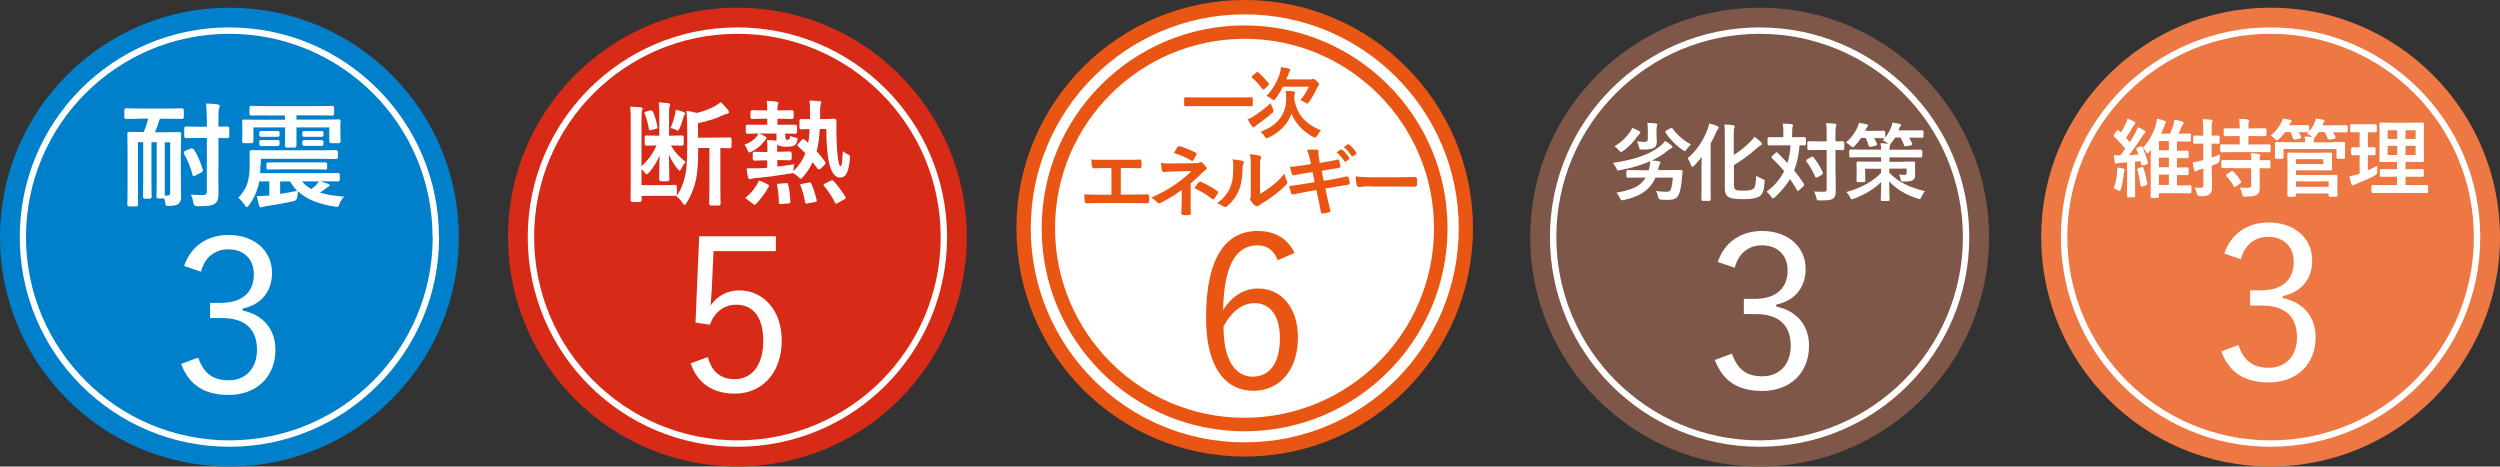 <?xml version="1.0" encoding="UTF-8"?><svg id="_レイヤー_2" xmlns="http://www.w3.org/2000/svg" viewBox="0 0 175.99 32.84"><rect x="0" y="0" width="175.99" height="32.84" fill="#333333" stroke="none"/><defs><style>.cls-1{fill:#ed7844;}.cls-1,.cls-2,.cls-3,.cls-4,.cls-5,.cls-6{stroke-width:0px;}.cls-2{fill:#fff;}.cls-3{fill:#d72a17;}.cls-4{fill:#7f5749;}.cls-5{fill:#0080cb;}.cls-6{fill:#e95513;}</style></defs><g id="_レイヤー_1-2"><path class="cls-3" d="M68.06,16.69c0,8.92-7.23,16.15-16.15,16.15s-16.15-7.23-16.15-16.15S42.99.54,51.91.54s16.15,7.23,16.15,16.15"/><path class="cls-2" d="M66.44,16.69h-.22c0,3.95-1.6,7.53-4.19,10.12s-6.17,4.19-10.12,4.19-7.53-1.6-10.12-4.19c-2.59-2.59-4.19-6.17-4.19-10.12s1.6-7.53,4.19-10.12c2.59-2.59,6.17-4.19,10.12-4.19s7.53,1.6,10.12,4.19c2.59,2.59,4.19,6.17,4.19,10.12h.45c0-8.15-6.61-14.76-14.76-14.76s-14.76,6.61-14.76,14.76,6.61,14.76,14.76,14.76,14.76-6.61,14.76-14.76h-.22"/><path class="cls-2" d="M47.23,10.23c.27.49.63.85,1.04,1.17-.15.17-.26.34-.34.54l-.08.09-.14-.12c-.24-.31-.45-.62-.62-1.02,0,.82.03,1.35.03,1.78l-.09.09h-.53l-.1-.09c0-.42.02-.94.03-1.73-.19.49-.47.89-.78,1.25l-.12.1-.13-.12c-.08-.1-.16-.19-.24-.26v1.12h1.59c.58,0,.77-.02.81-.02l.09.09v.67c.31-.44.54-1.06.63-1.66.07-.5.1-.95.1-2.03v-.87c0-.47-.02-.94-.05-1.41.28.04.46.08.72.15.51-.12.91-.28,1.26-.47.18-.1.29-.18.42-.29.19.16.38.36.54.58l.06.15-.12.09c-.1.02-.18.03-.32.1-.42.22-1.04.41-1.75.56v1.02h1.19c.77,0,1.04-.02,1.09-.02l.08.09v.59l-.08.09s-.23,0-.71-.02v2.85c0,.76.02,1.06.02,1.11l-.08.09h-.63l-.1-.09s.02-.35.02-1.11v-2.85h-.79c0,.94-.04,1.67-.15,2.21-.13.59-.34,1.13-.67,1.65-.06.1-.1.15-.14.15-.03,0-.07-.05-.14-.14-.11-.18-.26-.33-.43-.47l.02-.03h-.07s-.26,0-.81,0h-1.59v.34l-.08.09h-.61l-.09-.09c0-.06.01-.38.01-1.05v-4.42c0-.51,0-.78-.04-1.15.23,0,.56.03.79.05l.1.07-.05.15c-.03.08-.04.17-.04.71v3.21c.46-.42.77-.84,1.06-1.46-.53,0-.7.02-.75.02l-.09-.1v-.54l.09-.09s.23.02.8.02h.14v-1.46c0-.34,0-.57-.04-.89.23.02.49.04.69.06l.13.08-.04.12c-.02.06-.05.13-.05.56v1.53h.13c.58,0,.75-.02.81-.02l.09.09v.54l-.09.1c-.06,0-.23-.02-.81-.02h-.02M45.82,7.77l.14.07c.14.34.25.7.32,1.08.02.11,0,.12-.08.14l-.38.1c-.1.02-.13.02-.14-.07-.06-.38-.18-.82-.3-1.09-.03-.08-.02-.1.08-.14l.36-.1ZM47.53,8.02c.02-.08.03-.18.04-.3.2.05.46.12.58.17l.1.1-.05.07s-.05.09-.08.18c-.08.26-.17.56-.3.84l-.1.12-.12-.05c-.11-.07-.26-.11-.4-.14.15-.33.24-.63.33-.99Z"/><path class="cls-2" d="M53.48,9.41c.15.06.28.14.39.19l.11.12-.06.09-.14.15c-.2.28-.52.54-.86.71l-.17.07c-.05,0-.08-.05-.13-.18-.06-.16-.14-.29-.22-.37.44-.16.73-.38.9-.62l.09-.17c-.56,0-.77.02-.81.02l-.08-.09v-.47l.08-.08s.28,0,.97,0h.46v-.42h-.23c-.61,0-.82.02-.86.02l-.09-.09v-.45l.09-.09s.25.02.86.02h.23c0-.31,0-.5-.04-.67.26,0,.52.03.71.06l.13.07-.04.13c-.03.07-.04.17-.04.41h.19c.62,0,.81-.02.86-.02l.09.09v.45l-.09.09s-.24-.02-.86-.02h-.19v.42h.32c.69,0,.92,0,.97,0l.09.08v.47l-.09.09s-.24,0-.74-.02v.28l.06.15.13.02.11-.06.05-.22c.1.05.22.09.34.11.18.04.2.05.15.24-.03.12-.06.2-.14.27-.1.1-.22.14-.64.14-.36,0-.55-.06-.63-.18,0,.06,0,.13,0,.22v.31h.12c.58,0,.76-.02.81-.02l.09.09v.45l-.09.09s-.23-.02-.81-.02h-.11v.46c.4-.05.8-.1,1.2-.17-.02.09-.06.23-.06.38v.1c.38-.38.66-.78.83-1.25-.17-.18-.34-.34-.52-.5l-.05-.07.06-.09.27-.29.14-.05.3.27c.06-.29.09-.61.1-.97-.44,0-.58.02-.62.02l-.09-.09v-.57l.09-.08s.19.02.65.02c0-.14,0-.27,0-.41,0-.45,0-.69-.04-.9.26,0,.45.02.69.04.1,0,.15.05.15.09l-.05.18c-.03.07-.04.21-.04.55v.44h.38c.47-.01.63-.02.68-.02l.09.1c0,.32,0,.6,0,.86,0,.4.02,1.03.07,1.49.07.73.14.88.23.88.07,0,.11-.15.15-1.05.1.09.24.18.36.23.16.08.15.1.14.29-.1,1.13-.34,1.34-.71,1.34s-.63-.45-.76-1.06c-.14-.63-.18-1.36-.19-2.36h-.46c-.04.63-.1,1.13-.22,1.57.22.24.42.49.59.73l.05.1-.06.1-.32.32-.16.02c-.13-.18-.25-.34-.38-.5-.17.36-.38.69-.67,1.02-.08.1-.12.15-.17.15-.04,0-.09-.05-.18-.15-.11-.1-.26-.2-.39-.26-.03.02-.09.03-.24.05-.8.13-1.6.24-2.3.3-.2.02-.3.03-.35.06l-.14.04-.1-.11c-.06-.2-.09-.44-.11-.67.3,0,.5,0,.86,0,.2,0,.39-.03.59-.04v-.52h-.12c-.58,0-.76.02-.81.02l-.09-.09v-.45l.09-.09s.23.02.81.02h.13v-.3c0-.26,0-.4-.03-.54.2,0,.5.02.67.04v-.5h-1.16M54.04,12.98c.11.06.11.06.08.15-.26.48-.55.87-.91,1.24l-.08.05-.1-.05-.46-.35c-.11-.08-.11-.1-.03-.15.35-.3.66-.67.86-1.1.04-.07.05-.06.17-.02l.47.22ZM54.96,14.36c-.11,0-.13,0-.13-.08,0-.44-.05-.84-.12-1.24-.02-.09,0-.1.12-.11l.52-.04c.1,0,.11,0,.13.08.1.42.14.82.16,1.24,0,.08-.02.1-.11.11l-.57.04ZM56.82,14.32c-.11.02-.13,0-.14-.07-.08-.42-.17-.81-.33-1.19-.03-.08-.02-.1.1-.12l.5-.09c.1-.02.12-.02.16.07.16.36.3.79.38,1.17.02.08,0,.11-.1.13l-.56.1ZM58.49,12.73c.09-.05.12-.05.18,0,.31.34.61.75.85,1.14.04.07.03.1-.06.15l-.52.29c-.1.05-.12.05-.15-.03-.23-.46-.5-.85-.79-1.21-.05-.06-.05-.09.06-.14l.45-.23Z"/><path class="cls-2" d="M54.63,17.68h-4.4l-.12,2.6c-.02.39-.06.87-.09,1.24.41-.65,1.17-1.08,2.02-1.08,1.68,0,2.99,1.39,2.99,3.52,0,2.36-1.44,3.75-3.29,3.75-1.55,0-2.64-.71-3.12-2.13l1.21-.45c.28,1.07.93,1.56,1.89,1.56,1.21,0,2.01-.99,2.01-2.69s-.73-2.55-1.9-2.55c-.84,0-1.55.51-1.85,1.41l-1.02-.15.26-6.08h5.4v1.03"/><path class="cls-5" d="M32.3,16.69c0,8.92-7.23,16.15-16.15,16.15S0,25.61,0,16.69,7.23.54,16.15.54s16.15,7.23,16.15,16.15"/><path class="cls-2" d="M30.68,16.69h-.22c0,3.95-1.6,7.53-4.19,10.12-2.59,2.59-6.17,4.19-10.12,4.19s-7.53-1.6-10.12-4.19S1.83,20.64,1.83,16.69s1.6-7.53,4.19-10.12c2.59-2.59,6.17-4.19,10.12-4.19s7.53,1.6,10.12,4.19c2.59,2.59,4.19,6.17,4.19,10.12h.45c0-8.15-6.61-14.76-14.76-14.76S1.39,8.53,1.39,16.69s6.61,14.76,14.76,14.76,14.76-6.61,14.76-14.76h-.22"/><path class="cls-2" d="M9.86,8.36c-.73,0-.98.02-1.02.02l-.09-.09v-.58l.09-.09s.3.02,1.02.02h1.97c.74,0,.98-.02,1.02-.02l.09.09v.58l-.09.09s-.29-.02-1.02-.02h-.58c-.1.34-.22.66-.34.95h.76c.7,0,.94-.02.99-.02l.1.09s-.03.43-.03,1.18v1.91c0,.65.02,1.05.02,1.39,0,.25-.07.39-.2.5-.1.08-.26.12-.63.14-.22,0-.26,0-.28-.18-.02-.14-.05-.26-.08-.35h-.46l-.09-.09c0-.06.02-.38.02-1.02v-2.85h-.37v2.87c0,.63.02.97.02,1.02l-.1.09h-.43l-.09-.09c0-.06.02-.38.02-1.02v-2.87h-.37v3.37c0,.69.01,1.02.01,1.07l-.08.08h-.59l-.09-.08c0-.06.02-.38.02-1.12v-2.82c0-.74-.02-1.08-.02-1.14l.09-.09c.06,0,.29.02,1,.02h.06c.14-.3.24-.61.32-.95h-.57M11.76,13.77c.15,0,.22-.06.22-.23v-3.52h-.38v2.85c0,.45,0,.74,0,.9h.15ZM13.48,10.45l.15.04c.28.42.5.96.66,1.5l-.09.14-.5.25c-.1.05-.12.04-.14-.05-.12-.49-.35-1.07-.63-1.55l.06-.14.47-.2ZM15.37,11.97c0,.56.01,1.17.01,1.62,0,.41-.05.58-.25.75-.17.13-.46.18-1.22.18q-.25,0-.29-.21c-.04-.27-.1-.44-.18-.61.29.02.58.03.82.03.22,0,.3-.06.3-.26v-3.76h-.58c-.66,0-.87.02-.92.02l-.09-.09v-.66l.09-.08s.26.02.92.02h.58v-.5c0-.51-.02-.78-.06-1.13.3,0,.57.02.85.06l.13.08-.05.17c-.05.1-.05.27-.05.81v.51c.45,0,.62-.02.66-.02l.1.08v.66l-.1.09s-.21,0-.66-.02v2.26Z"/><path class="cls-2" d="M18.33,11.6c0,.19,0,.39-.02.59h4.42c.78,0,1.05-.02,1.1-.02l.09.08v.43l-.09.1s-.32-.02-1.1-.02h-.15c.2.07.42.15.58.21l.07.07-.08.09c-.06.02-.1.05-.22.14-.1.08-.24.18-.4.29.48.15,1.05.24,1.7.28-.14.12-.26.32-.34.54-.07.2-.1.2-.34.16-1.04-.16-1.93-.47-2.57-1.07-.02.12-.04.26-.05.38q-.02.26-.26.31c-.62.14-1.32.26-1.91.35-.13.03-.24.04-.29.06l-.12.04-.1-.1c-.06-.23-.12-.46-.17-.71.26,0,.48,0,.77-.03h.11v-1h-.71c-.02.1-.04.2-.06.29-.13.49-.35.98-.66,1.38-.06.1-.11.14-.16.14-.04,0-.09-.05-.14-.14-.14-.22-.32-.42-.46-.51.33-.35.54-.67.66-1.07.11-.42.15-.74.15-1.42,0-.51-.01-.75-.01-.79l.1-.09s.31.02,1.09.02h3.85c.77,0,1.03-.02,1.08-.02l.1.09v.46l-.1.09s-.3-.02-1.08-.02h-4.25v.43M18.74,8.12c-.78,0-1.04.02-1.09.02l-.09-.09v-.52l.09-.08s.31.02,1.09.02h3.59c.78,0,1.04-.02,1.1-.02l.09.08v.52l-.09.09c-.06,0-.31-.02-1.1-.02h-1.46v.3h1.97c.74,0,.99-.02,1.05-.02l.09.09s-.02.18-.02.37v.33c0,.65.02.75.02.8l-.09.09h-.62l-.09-.09v-1.02h-2.31v.58c0,.47,0,.7,0,.74l-.08.1h-.66l-.08-.1s.02-.27.02-.74v-.58h-2.23v1.02l-.09.09h-.62l-.09-.09s.02-.15.02-.8v-.27c0-.25-.02-.38-.02-.42l.09-.09s.31.02,1.04.02h1.89v-.3h-1.33ZM19.13,9.22c.33,0,.41,0,.46,0l.09.06v.29l-.09.06s-.13,0-.46,0h-.33c-.33,0-.41,0-.45,0l-.1-.06v-.29l.1-.06s.13,0,.45,0h.33ZM19.13,9.86c.33,0,.41,0,.46,0l.09.06v.29l-.09.07s-.13,0-.46,0h-.33c-.33,0-.41,0-.45,0l-.1-.08v-.28l.1-.06s.13,0,.45,0h.33ZM19.89,11.92c-.74,0-.99.02-1.04.02l-.09-.07v-.38l.09-.06s.3,0,1.04,0h2.01c.74,0,.99,0,1.04,0l.09.06v.38l-.09.07s-.3-.02-1.04-.02h-2.01ZM19.73,13.65c.41-.06.83-.14,1.19-.22-.19-.19-.36-.41-.5-.66h-.7v.88ZM21.27,12.77c.17.22.38.4.65.54.14-.1.25-.21.35-.3l.18-.24h-1.18ZM22.2,9.22c.34,0,.43,0,.48,0l.09.06v.29l-.09.06s-.13,0-.48,0h-.35c-.34,0-.43,0-.48,0l-.09-.06v-.29l.09-.06s.14,0,.48,0h.35ZM22.2,9.86c.34,0,.43,0,.48,0l.09.07v.27l-.09.07s-.13,0-.48,0h-.35c-.34,0-.43,0-.48,0l-.09-.07v-.27l.09-.07s.14,0,.48,0h.35Z"/><path class="cls-2" d="M12.96,18.73c.48-1.42,1.65-2.19,3.13-2.19,1.79,0,3.06,1.09,3.06,2.67,0,1.32-.78,2.25-2.07,2.51v.14c1.44.3,2.31,1.32,2.31,2.76,0,1.92-1.34,3.18-3.29,3.18-1.68,0-2.77-.66-3.35-2.18l1.2-.45c.4,1.15,1.07,1.6,2.15,1.6,1.2,0,1.99-.83,1.99-2.15,0-1.41-.79-2.23-2.46-2.23h-.84v-1.07h.75c1.55,0,2.33-.77,2.33-2.01,0-1.12-.76-1.76-1.8-1.76-.88,0-1.65.51-1.92,1.58l-1.2-.41"/><path class="cls-2" d="M103.19,16.07c0,8.6-6.97,15.57-15.57,15.57s-15.57-6.97-15.57-15.57S79.02.5,87.62.5s15.57,6.97,15.57,15.57"/><path class="cls-6" d="M103.19,16.07h-.5c0,4.16-1.69,7.93-4.41,10.66-2.73,2.73-6.49,4.41-10.66,4.41s-7.93-1.68-10.65-4.41-4.41-6.49-4.41-10.66,1.69-7.93,4.41-10.65,6.49-4.41,10.65-4.41,7.93,1.68,10.66,4.41c2.73,2.73,4.41,6.49,4.41,10.65h1c0-8.88-7.2-16.07-16.07-16.07s-16.07,7.19-16.07,16.07,7.19,16.07,16.07,16.07,16.07-7.19,16.07-16.07h-.5"/><path class="cls-2" d="M101.43,16.07c0,7.63-6.18,13.81-13.81,13.81s-13.81-6.18-13.81-13.81,6.18-13.81,13.81-13.81,13.81,6.18,13.81,13.81"/><path class="cls-6" d="M101.43,16.07h-.48c0,3.68-1.49,7.02-3.91,9.43-2.42,2.41-5.74,3.9-9.43,3.91-3.68,0-7.01-1.49-9.43-3.91-2.41-2.42-3.91-5.75-3.91-9.43s1.49-7.01,3.91-9.43c2.41-2.41,5.74-3.9,9.43-3.91,3.68,0,7.01,1.49,9.43,3.91,2.41,2.41,3.91,5.74,3.91,9.43h.95c0-7.89-6.4-14.28-14.29-14.28-7.89,0-14.28,6.39-14.28,14.28s6.4,14.29,14.28,14.29c7.89,0,14.29-6.4,14.29-14.29h-.47"/><path class="cls-6" d="M84.12,7.47c-.49,0-.67.01-.7.01l-.06-.05v-.53l.06-.05s.2.01.7.01h3.31c.49,0,.66-.01.7-.01l.06.05v.53l-.06.05s-.2-.01-.7-.01h-3.31"/><path class="cls-6" d="M89.61,7.67l.05.15-.09.13c-.42.36-.74.6-1.1.85l-.16.13-.08.05-.09-.08c-.08-.12-.21-.31-.31-.49.14-.06.28-.13.41-.22.43-.28.76-.51,1.21-.93.03.11.09.26.16.4M88.46,5.09l.06-.03.05.03c.3.25.51.49.76.8l-.02.1-.32.3h-.11c-.23-.32-.46-.59-.76-.84l.02-.1.31-.25ZM92.7,9.57l-.11.13-.13-.05c-.73-.39-1.27-.96-1.54-1.66-.26.74-.82,1.32-1.65,1.71l-.13.04-.11-.12c-.08-.14-.19-.26-.29-.35,1.17-.41,1.8-1.23,1.8-2.3,0-.25-.01-.4-.04-.57.2,0,.39.02.58.03l.09.07-.03.12s-.03.14-.03.32c.18,1.2.89,1.84,1.89,2.24-.1.09-.21.25-.29.4ZM90.31,6.1c-.15.3-.32.59-.53.86l-.11.1-.13-.08c-.12-.1-.27-.19-.38-.23.47-.49.77-1.07.92-1.54.06-.21.09-.36.1-.49.2.03.41.08.56.11l.1.08-.05.1s-.06.1-.11.25c-.04.11-.08.22-.13.33h1.69l.13-.02.08-.02s.07,0,.24.16c.15.14.17.18.17.22l-.04.09-.1.16c-.15.32-.34.68-.58,1.01l-.11.11-.13-.07c-.12-.07-.25-.14-.37-.17.26-.31.46-.61.61-.96h-1.83Z"/><path class="cls-6" d="M78.91,13.7h.79c.37,0,.74-.01,1.11-.02l.09.09c0,.14,0,.3,0,.44l-.08.1c-.26-.01-.75-.02-1.11-.02h-2.21c-.22,0-.58.02-1.01.02-.09,0-.1-.02-.12-.11-.02-.12-.04-.32-.04-.52.4.02.81.03,1.16.03h.75v-1.88h-.43c-.4,0-.63.01-.85.02l-.09-.11c-.02-.11-.04-.32-.04-.51.27.03.49.02.95.02h1.55c.33,0,.64,0,.96-.02l.07.09c0,.14,0,.29,0,.43l-.08.1c-.37-.02-.64-.02-.95-.02h-.43v1.87"/><path class="cls-6" d="M83.81,14.08c0,.49.02.85.02.99l-.1.07c-.15.01-.32.01-.47,0l-.1-.08c0-.15.03-.52.03-.98v-.71c-.49.36-.9.62-1.51.92l-.09.03-.11-.06c-.13-.14-.25-.25-.44-.34.76-.35,1.27-.64,1.77-.99.46-.32.78-.6,1.07-.89l-1.27.03c-.3.01-.5.02-.73.04l-.09-.1c-.03-.13-.04-.33-.06-.54.24.03.47.05.76.04l1.59-.02c.2,0,.31-.02.39-.06l.08-.02.09.04.28.33.03.09-.08.1-.18.13c-.28.28-.57.56-.87.81v1.17M82.92,10.33l.11-.05c.4.12.9.34,1.16.48l.06.06-.02.05c-.06.12-.13.26-.23.41l-.07.05-.06-.02c-.27-.17-.75-.4-1.23-.54.11-.18.21-.36.26-.44ZM84.4,12.81l.11-.02c.38.16.81.39,1.2.67l.05.07-.02.07c-.09.14-.16.26-.27.4l-.07.04-.08-.04c-.35-.28-.7-.49-1.24-.76.12-.18.24-.34.31-.42Z"/><path class="cls-6" d="M87.47,11.33c.09.03.1.09.07.17-.06.12-.07.24-.07.37-.01.69-.11,1.21-.3,1.61-.14.34-.38.69-.78,1.03l-.14.07-.1-.04c-.14-.09-.27-.16-.47-.23.43-.32.72-.66.91-1.09.15-.37.23-.67.23-1.55,0-.21-.01-.3-.05-.46.31.04.57.08.7.12M88.69,13.65c.27-.14.52-.31.78-.51.33-.25.65-.54.96-.93.02.19.08.37.17.55l.03.09-.08.14c-.27.28-.53.51-.81.72-.29.22-.59.43-.98.66-.1.07-.11.08-.16.11l-.11.04-.11-.04c-.12-.08-.25-.22-.33-.34l-.05-.11.02-.08c.04-.07.03-.14.03-.42v-1.72c0-.48,0-.7-.05-.96.22.03.52.07.69.11l.1.09-.04.14c-.05.1-.05.21-.05.61v1.83Z"/><path class="cls-6" d="M92.22,11.24c-.06-.27-.12-.47-.22-.69.24-.02.48-.03.71-.02l.11.08c0,.06-.03.16.01.4l.08.46.45-.08c.31-.05.55-.09.84-.17l.06.06c.04.14.08.28.11.47l-.08.06c-.25.04-.5.08-.77.13l-.48.09.14.7.8-.14c.39-.07.66-.13.86-.18l.09.06c.04.14.07.28.09.44l-.08.09c-.16.02-.49.08-.88.14l-.76.13.13.61c.08.37.17.72.24.99l-.07.06c-.11.04-.35.09-.5.11l-.11-.07c-.04-.2-.1-.59-.18-.94l-.14-.65-.75.13c-.37.07-.68.13-.89.19l-.13-.06c-.05-.16-.11-.37-.15-.54.33-.04.63-.08,1.02-.15l.77-.13-.14-.71-.52.08c-.3.05-.67.13-.82.16l-.1-.05c-.05-.13-.12-.4-.15-.55.3-.02.6-.06.98-.12l.5-.08-.07-.35M94.39,10.52h.08c.17.14.37.36.52.6l-.02.09-.23.17-.09-.02c-.17-.25-.34-.46-.56-.64l.29-.2ZM94.88,10.16h.08c.2.17.4.39.52.58l-.02.1-.22.17-.09-.02c-.15-.24-.32-.45-.55-.63l.27-.2Z"/><path class="cls-6" d="M96.45,13.11c-.54,0-.75.07-.81.07l-.13-.11c-.03-.13-.06-.38-.08-.66.36.05.63.07,1.19.07h1.77c.42,0,.84-.01,1.26-.02l.1.08c.01.16.01.35,0,.52l-.1.08c-.41,0-.82-.01-1.22-.01h-1.98"/><path class="cls-6" d="M89.95,18.33c-.27-.75-.79-1.06-1.44-1.06-1.56,0-2.35,1.54-2.41,4.57.63-1.03,1.52-1.53,2.46-1.53,1.64,0,2.81,1.34,2.81,3.45,0,2.33-1.32,3.75-3.14,3.75-1.93,0-3.33-1.6-3.33-5.13,0-4.29,1.41-6.12,3.64-6.12,1.26,0,2.13.58,2.59,1.54l-1.18.52M88.22,26.51c1.15,0,1.88-.94,1.88-2.71,0-1.56-.68-2.46-1.78-2.46-.82,0-1.57.51-2.19,1.64,0,2.46.87,3.54,2.1,3.54Z"/><path class="cls-4" d="M140.02,16.69c0,8.92-7.23,16.15-16.15,16.15s-16.15-7.23-16.15-16.15S114.95.54,123.87.54s16.15,7.23,16.15,16.15"/><path class="cls-2" d="M138.4,16.69h-.22c0,3.95-1.6,7.53-4.19,10.12-2.59,2.59-6.17,4.19-10.12,4.19s-7.53-1.6-10.12-4.19-4.19-6.17-4.19-10.12c0-3.95,1.6-7.53,4.19-10.12,2.59-2.59,6.17-4.19,10.12-4.19s7.53,1.6,10.12,4.19c2.59,2.59,4.19,6.17,4.19,10.12h.45c0-8.15-6.61-14.76-14.76-14.76s-14.76,6.61-14.76,14.76,6.61,14.76,14.76,14.76,14.76-6.61,14.76-14.76h-.22"/><path class="cls-2" d="M116.1,11.85c.05-.19.07-.34.07-.5-.59.26-1.29.47-2.13.63-.18.04-.18.04-.26-.14-.07-.14-.16-.28-.24-.37,1.61-.24,2.7-.65,3.38-1.23.13-.11.24-.22.31-.32.15.1.32.22.44.32l.08.11-.08.08c-.09.03-.18.09-.32.21-.3.25-.65.47-1.07.66.18.01.37.03.51.05l.11.08-.05.11c-.04.06-.07.16-.11.35l-.02.08h.83c.59,0,.79-.01.82-.01l.08.08-.05.51c-.04.52-.11.9-.23,1.16-.11.25-.34.36-.76.36-.17,0-.31,0-.46-.01q-.19-.01-.23-.2c-.03-.15-.07-.31-.14-.42.26.04.48.06.73.06.12,0,.25-.03.29-.12.08-.17.14-.52.16-.88h-1.22c-.37.86-1.11,1.35-2.24,1.58l-.14.02s-.07-.03-.13-.16c-.06-.14-.14-.27-.24-.38,1.1-.18,1.72-.47,2.06-1.06h-.47c-.59,0-.79.01-.82.01l-.07-.07v-.4l.07-.07s.23.01.82.01h.68l.03-.13M114.69,9.37c.1-.14.17-.25.21-.37.17.07.37.16.51.24l.08.08-.08.11-.14.17c-.28.38-.59.74-1.03,1.04l-.13.07-.13-.11c-.1-.12-.21-.22-.32-.3.46-.28.8-.61,1.03-.93ZM116.62,9.56c0,.14.01.31.01.43,0,.21-.06.33-.2.42-.16.09-.36.12-.82.12-.18,0-.19,0-.23-.18-.03-.14-.09-.31-.15-.4.2.02.37.04.53.04.2,0,.24-.06.24-.21v-.56c0-.2,0-.39-.04-.57.22,0,.42.02.62.04l.1.06-.04.13s-.03.12-.03.28v.39ZM117.6,9.02h.12c.33.46.77.86,1.31,1.14-.1.1-.19.21-.29.34-.07.1-.09.14-.13.14l-.14-.07c-.5-.34-.92-.78-1.24-1.25l.04-.11.33-.19Z"/><path class="cls-2" d="M119.78,11.82c0-.23,0-.5.01-.77-.18.23-.36.45-.53.62l-.13.09-.09-.13c-.05-.16-.14-.35-.23-.49.64-.57,1.09-1.22,1.39-2.03.05-.14.1-.28.12-.42.23.06.39.11.58.19l.1.09-.05.1s-.08.1-.15.26c-.11.26-.23.52-.38.77v3.07c0,.58.01.88.01.91l-.07.06h-.52l-.07-.06s.01-.33.01-.91v-1.36M122.07,13.04c0,.22.03.29.17.34.11.04.26.04.59.04.31,0,.49-.04.62-.15.1-.08.16-.34.18-.91.13.1.3.19.46.25.15.05.14.05.13.21-.04.59-.14.85-.35.99-.2.14-.56.21-1.09.21-.56,0-.85-.03-1.04-.12-.2-.1-.32-.25-.32-.65v-3.78c0-.34,0-.51-.04-.7.24,0,.43.02.64.04l.11.08-.04.11c-.03.05-.04.15-.04.41v1.5c.38-.24.74-.52,1.11-.88.12-.11.26-.26.35-.41.16.12.34.27.47.4l.07.12-.1.09c-.07.03-.18.11-.31.23-.45.4-.97.8-1.58,1.16v1.42Z"/><path class="cls-2" d="M125.01,10.74l.06-.03.05.03c.24.24.48.49.71.74.1-.32.18-.72.22-1.25h-.82c-.52,0-.69.01-.73.01l-.07-.07v-.45l.07-.07s.21.01.73.01h.31v-.38c0-.26-.01-.42-.05-.58.22,0,.42.01.64.04l.1.06-.04.12s-.03.13-.03.36v.38h.17c.52,0,.7-.01.73-.01l.07.07v.45l-.07.07s-.13,0-.38-.01c-.06.73-.19,1.3-.38,1.77.25.31.48.62.7.96l-.02.13-.35.32-.07.04-.05-.05c-.16-.28-.32-.54-.5-.8-.28.48-.71.97-1.08,1.3l-.13.08-.12-.13c-.08-.14-.2-.26-.32-.35.54-.42.87-.77,1.24-1.45-.26-.32-.55-.62-.88-.93v-.11s.31-.28.31-.28M127.51,11.03h.12c.28.34.52.72.7,1.13l-.04.12-.38.22-.11-.02c-.18-.42-.39-.8-.65-1.13l.03-.11.34-.2ZM129.22,12.21c0,.42.01.88.01,1.21,0,.31-.04.44-.19.56-.13.1-.37.13-.95.13-.18,0-.18,0-.22-.18-.05-.19-.1-.33-.18-.45.23.02.5.02.68.02.17,0,.22-.05.22-.19v-2.75h-.58c-.5,0-.67.01-.71.01l-.07-.07v-.49l.07-.07s.2.01.71.01h.58v-.43c0-.38,0-.58-.04-.85.22,0,.44.02.64.04l.1.07-.04.13c-.04.07-.04.2-.04.6v.44c.38,0,.52-.01.55-.01l.07.07v.49l-.07.07s-.17,0-.55-.01v1.64Z"/><path class="cls-2" d="M131.02,9.7c-.13.2-.28.39-.46.58l-.13.1-.14-.1c-.12-.11-.25-.2-.34-.25.37-.32.63-.68.8-1.05.05-.12.08-.2.11-.33.2.02.39.07.56.1l.1.08-.07.1-.1.15-.05.13h.64c.51,0,.68-.01.71-.01l.06.07v.39l-.06.07s-.2-.01-.72-.01c.08.14.15.28.22.43l-.06.09-.41.1-.12-.05c-.06-.22-.14-.4-.22-.58h-.29M133.92,11.38c.59,0,.8-.01.84-.01l.06.07s-.01.12-.01.3v.08c0,.17.01.36.01.49,0,.17-.04.29-.14.36-.1.07-.27.11-.65.11-.19,0-.2,0-.24-.18-.02-.12-.05-.21-.11-.31.19.01.31.02.38.02.13,0,.16-.04.16-.16v-.28h-1.22v.29c.62.65,1.42,1.03,2.51,1.3-.1.11-.18.25-.25.4-.06.11-.08.16-.13.16l-.14-.04c-.86-.28-1.49-.67-2-1.21,0,.71.03,1.2.03,1.32l-.07.06h-.49l-.06-.06c0-.12.02-.58.03-1.28-.5.5-1.16.89-1.93,1.18l-.14.04c-.05,0-.08-.04-.13-.16-.07-.13-.16-.26-.25-.35,1.07-.31,1.86-.74,2.44-1.35v-.29h-1.12v.5c0,.24.01.34.01.37l-.06.07h-.49l-.07-.07s.01-.14.01-.43v-.44c0-.28-.01-.4-.01-.44l.07-.07s.25.01.84.01h.82v-.31h-1.4c-.55,0-.74.01-.77.01l-.07-.07v-.42l.07-.07s.22.01.77.01h1.4c0-.18,0-.28-.04-.45.19,0,.36.02.55.04l-.06-.05c-.11-.08-.23-.15-.33-.19.29-.31.49-.64.59-.92.04-.09.07-.19.09-.33.17.02.41.07.53.09l.09.08-.07.1s-.05.07-.08.17l-.04.11h.89c.57,0,.76-.01.8-.01l.07.07v.39l-.07.07s-.23-.01-.8-.01h-.15c.09.13.16.28.23.44l-.05.09-.4.09-.12-.05c-.07-.2-.16-.4-.26-.58h-.37c-.07.11-.16.23-.27.37l-.1.11.02.04-.03.1s-.03.1-.03.24h1.47c.55,0,.74-.01.77-.01l.07.07v.42l-.07.07s-.22-.01-.77-.01h-1.47v.31h.92Z"/><path class="cls-2" d="M120.92,18.45c.48-1.42,1.65-2.19,3.13-2.19,1.79,0,3.06,1.09,3.06,2.67,0,1.32-.78,2.25-2.07,2.51v.14c1.44.3,2.31,1.32,2.31,2.76,0,1.92-1.34,3.18-3.29,3.18-1.68,0-2.77-.66-3.34-2.18l1.2-.45c.4,1.15,1.07,1.6,2.14,1.6,1.2,0,2-.83,2-2.15,0-1.41-.8-2.23-2.46-2.23h-.84v-1.07h.75c1.55,0,2.33-.77,2.33-2.01,0-1.12-.76-1.76-1.8-1.76-.89,0-1.65.51-1.92,1.58l-1.2-.41"/><path class="cls-1" d="M175.99,16.69c0,8.92-7.23,16.15-16.15,16.15s-16.15-7.23-16.15-16.15S150.92.54,159.84.54s16.15,7.23,16.15,16.15"/><path class="cls-2" d="M174.37,16.69h-.22c0,3.95-1.6,7.53-4.19,10.12-2.59,2.59-6.17,4.19-10.12,4.19s-7.53-1.6-10.12-4.19-4.19-6.17-4.19-10.12,1.6-7.53,4.19-10.12c2.59-2.59,6.17-4.19,10.12-4.19s7.53,1.6,10.12,4.19c2.59,2.59,4.19,6.17,4.19,10.12h.45c0-8.15-6.61-14.76-14.76-14.76s-14.76,6.61-14.76,14.76c0,8.15,6.61,14.76,14.76,14.76s14.76-6.61,14.76-14.76h-.22"/><path class="cls-2" d="M156.58,17.85c.48-1.42,1.65-2.19,3.13-2.19,1.79,0,3.06,1.09,3.06,2.67,0,1.32-.78,2.25-2.07,2.51v.14c1.44.3,2.31,1.32,2.31,2.76,0,1.92-1.34,3.18-3.29,3.18-1.68,0-2.78-.66-3.35-2.18l1.2-.45c.4,1.15,1.07,1.6,2.14,1.6,1.2,0,1.99-.83,1.99-2.15,0-1.41-.8-2.23-2.46-2.23h-.84v-1.07h.75c1.55,0,2.32-.77,2.32-2.01,0-1.12-.76-1.76-1.8-1.76-.88,0-1.65.51-1.92,1.58l-1.2-.41"/><path class="cls-2" d="M150.71,10.3l.1.03c.16.37.31.77.4,1.14l-.06.1-.29.08-.12-.04-.07-.27-.37.04v1.65c0,.55.01.76.01.79l-.07.07h-.44l-.07-.07s.01-.23.01-.79v-1.6l-.48.03c-.1,0-.19.02-.22.04l-.1.03-.07-.1c-.03-.16-.05-.34-.07-.51.18.01.32.02.46.02.12-.16.24-.31.35-.47-.24-.3-.53-.6-.8-.87v-.12s.23-.29.23-.29l.11-.02.16.16c.11-.19.23-.39.36-.68.04-.08.07-.19.1-.3.17.06.34.14.49.22l.07.09-.06.09s-.07.07-.12.16c-.16.29-.3.53-.49.8.1.1.19.2.27.3.14-.22.28-.46.41-.7.07-.13.11-.23.16-.36.19.09.34.16.48.25l.07.08-.07.1c-.06.04-.1.09-.18.22-.33.52-.64.95-.93,1.33.22-.01.44-.03.67-.05-.05-.13-.1-.26-.15-.38l.06-.1.26-.1M149.04,12.13c.01-.12.01-.21,0-.34.14.01.35.05.43.07l.1.07-.02.08-.04.21c-.05.4-.11.81-.21,1.1-.04.1-.05.14-.08.14l-.13-.07-.3-.14c.14-.35.21-.66.25-1.13ZM150.79,11.75l.1.05c.09.27.23.82.28,1.14l-.08.1-.29.1-.11-.05c-.04-.31-.14-.88-.23-1.16l.07-.1.27-.08ZM151.41,10.89c0-.09,0-.21.01-.34l-.13.17-.11.09-.09-.09c-.07-.13-.14-.22-.23-.32.37-.4.71-.99.88-1.53.05-.17.09-.34.11-.52.22.05.41.11.54.16l.1.09-.07.11s-.05.11-.12.3c-.05.14-.11.27-.17.4h.63c.07-.16.15-.34.21-.53.04-.13.08-.31.1-.45.18.02.41.08.56.13l.11.09-.07.1s-.07.11-.13.24c-.06.16-.12.29-.18.42h.11c.49,0,.66-.01.7-.01l.06.07v.43l-.06.07s-.21-.01-.7-.01h-.22v.65h.05c.5,0,.66-.01.7-.01l.07.07v.4l-.07.07s-.2-.01-.7-.01h-.05v.66h.05c.49,0,.66-.01.7-.01l.07.07v.41l-.07.07s-.21-.01-.7-.01h-.05v.73h.23c.52,0,.69-.01.72-.01l.07.07v.43l-.07.07s-.2-.01-.72-.01h-1.5v.27l-.07.06h-.45l-.07-.06s.01-.19.01-.69v-2.25ZM151.98,10.58h.7v-.65h-.7v.65ZM151.98,11.77h.7v-.67h-.7v.67ZM151.98,13.02h.7v-.73h-.7v.73Z"/><path class="cls-2" d="M155.7,11.89c0,.57.02.89.02,1.19,0,.34-.05.5-.19.6-.13.1-.27.13-.65.13q-.19,0-.23-.18c-.04-.17-.1-.32-.15-.43.15.02.27.02.43.02.14,0,.18-.05.18-.23v-1.13l-.26.08c-.11.04-.17.07-.21.1l-.1.04-.08-.08c-.04-.15-.07-.36-.1-.57.17-.02.34-.05.55-.11l.19-.05v-1.16h-.08c-.41,0-.53.01-.57.01l-.06-.07v-.44l.06-.07s.16.01.57.01h.08v-.31c0-.39,0-.58-.05-.85.23,0,.41.02.62.04l.1.06-.04.13c-.04.08-.04.2-.04.61v.32c.35,0,.47-.01.5-.01l.06.07v.44l-.06.07s-.16-.01-.5-.01v.98c.2-.07.4-.14.59-.23-.02.12-.03.25-.03.39q0,.19-.17.26c-.13.05-.26.11-.39.16v.24M157.17,10.71c-.58,0-.78.01-.81.01l-.07-.07v-.42l.07-.07s.24.01.81.01h.5v-.59h-.3c-.55,0-.73.01-.76.01l-.07-.07v-.42l.07-.07s.21.01.76.01h.3c0-.31-.01-.46-.04-.67.23,0,.42.02.62.04l.1.06-.04.12c-.03.06-.03.17-.03.45h.44c.54,0,.73-.01.76-.01l.07.07v.42l-.07.07s-.22-.01-.76-.01h-.44v.59h.68c.58,0,.78-.01.82-.01l.06.07v.42l-.06.07s-.24-.01-.82-.01h-1.8ZM157.24,11.83c-.57,0-.77.01-.8.01l-.07-.07v-.43l.07-.08s.23.01.8.01h1.24c0-.23-.01-.36-.04-.48.22,0,.44.02.59.05l.1.07-.03.09s-.03.11-.03.28c.48,0,.66-.01.7-.01l.06.07v.44l-.06.07s-.22,0-.7-.01v.62c0,.28.01.54.01.74,0,.22-.04.4-.21.51-.13.08-.31.13-.8.13-.18,0-.18,0-.23-.18-.04-.17-.1-.35-.18-.46.21.02.44.02.64.02.1,0,.17-.05.17-.18v-1.2h-1.24ZM157.07,12.05l.07-.03.05.03c.21.2.41.46.58.72l-.04.12-.35.25-.07.04-.05-.04c-.16-.29-.33-.54-.55-.76l.03-.11.32-.2Z"/><path class="cls-2" d="M164.21,10c.56,0,.77-.01.81-.01l.07.07s-.01.13-.01.26v.21c0,.46.01.54.01.58l-.07.07h-.47l-.07-.07v-.62h-3.73v.62l-.07.07h-.47l-.07-.07s.01-.12.01-.58v-.17c0-.17-.01-.26-.01-.29l.07-.07s.25.01.81.01h1.25c0-.14-.01-.26-.04-.4.2,0,.4.01.55.03l-.05-.04c-.1-.08-.23-.14-.32-.17l.11-.12s-.21-.01-.69-.01c.06.11.12.23.17.36l-.06.09-.4.08-.11-.05c-.05-.15-.11-.33-.19-.48h-.38c-.12.18-.27.35-.44.5l-.14.1-.13-.11c-.11-.13-.22-.2-.3-.25.31-.26.56-.55.74-.91.05-.09.08-.17.11-.28.19.02.42.06.55.09l.09.07-.05.08-.1.14-.04.08h.64c.5,0,.67-.01.7-.01l.07.07v.37c.16-.19.28-.38.37-.6.04-.08.08-.19.1-.3.18.02.39.06.52.09l.1.07-.05.08-.11.2-.02.04h.87c.61,0,.82-.01.86-.01l.07.07v.37l-.07.07s-.25-.01-.86-.01h-.1c.07.11.13.23.18.36l-.06.09-.39.07-.11-.05c-.05-.15-.12-.32-.2-.48h-.44c-.06.1-.13.2-.21.31l-.09.08v.04s-.03.09-.03.09l-.02.2h1.35M163.29,10.75c.53,0,.77-.01.81-.01l.07.07s-.01.15-.01.41v.3c0,.27.01.38.01.42l-.07.06s-.28-.01-.81-.01h-1.66v.33h1.99c.55,0,.82-.01.86-.01l.07.07s-.01.16-.01.46v.5c0,.3.01.41.01.44l-.07.07h-.49l-.07-.07v-.16h-2.3v.17l-.06.07h-.47l-.07-.07s.01-.23.01-.69v-1.59c0-.46-.01-.66-.01-.7l.07-.07s.31.01.85.01h1.35ZM163.55,11.2h-1.93v.35h1.93v-.35ZM163.93,12.77h-2.3v.38h2.3v-.38Z"/><path class="cls-2" d="M166.73,11.97c.21-.09.41-.19.62-.3,0,.1,0,.26,0,.39q0,.2-.15.29c-.4.21-.84.4-1.3.58-.1.04-.16.07-.19.09l-.1.04-.08-.08c-.05-.16-.1-.35-.15-.56.18-.03.35-.08.56-.14l.17-.06v-1.3c-.38,0-.49.01-.53.01l-.07-.07v-.43l.07-.07s.15.01.53.01v-1.06h-.04c-.4,0-.53.01-.57.01l-.06-.07v-.44l.06-.07s.16.01.57.01h.62c.41,0,.53-.01.56-.01l.07.07v.44l-.07.07s-.16-.01-.56-.01v1.06c.33,0,.45-.01.48-.01l.06.07v.43l-.06.07s-.15-.01-.48-.01v1.07M167.83,13.58c-.59,0-.8.01-.83.01l-.06-.07v-.43l.06-.07s.24.01.83.01h.91v-.59h-.37c-.55,0-.74.01-.77.01l-.07-.07v-.41l.07-.07s.22.01.77.01h.37v-.51h-.39c-.54,0-.74.01-.78.01l-.07-.06s.01-.23.01-.67v-1.33c0-.43-.01-.61-.01-.65l.07-.07s.24.01.78.01h1.43c.55,0,.74-.01.79-.01l.07.07s-.01.23-.01.65v1.33c0,.44.01.63.01.67l-.07.06s-.24-.01-.79-.01h-.44v.51h.45c.55,0,.74-.01.77-.01l.07.07v.41l-.07.07s-.23-.01-.77-.01h-.45v.59h.69c.59,0,.8-.01.83-.01l.07.07v.43l-.07.07s-.24-.01-.83-.01h-2.2ZM168.08,9.78h.67v-.61h-.67v.61ZM168.08,10.91h.67v-.64h-.67v.64ZM170.05,9.17h-.71v.61h.71v-.61ZM170.05,10.27h-.71v.64h.71v-.64Z"/></g></svg>